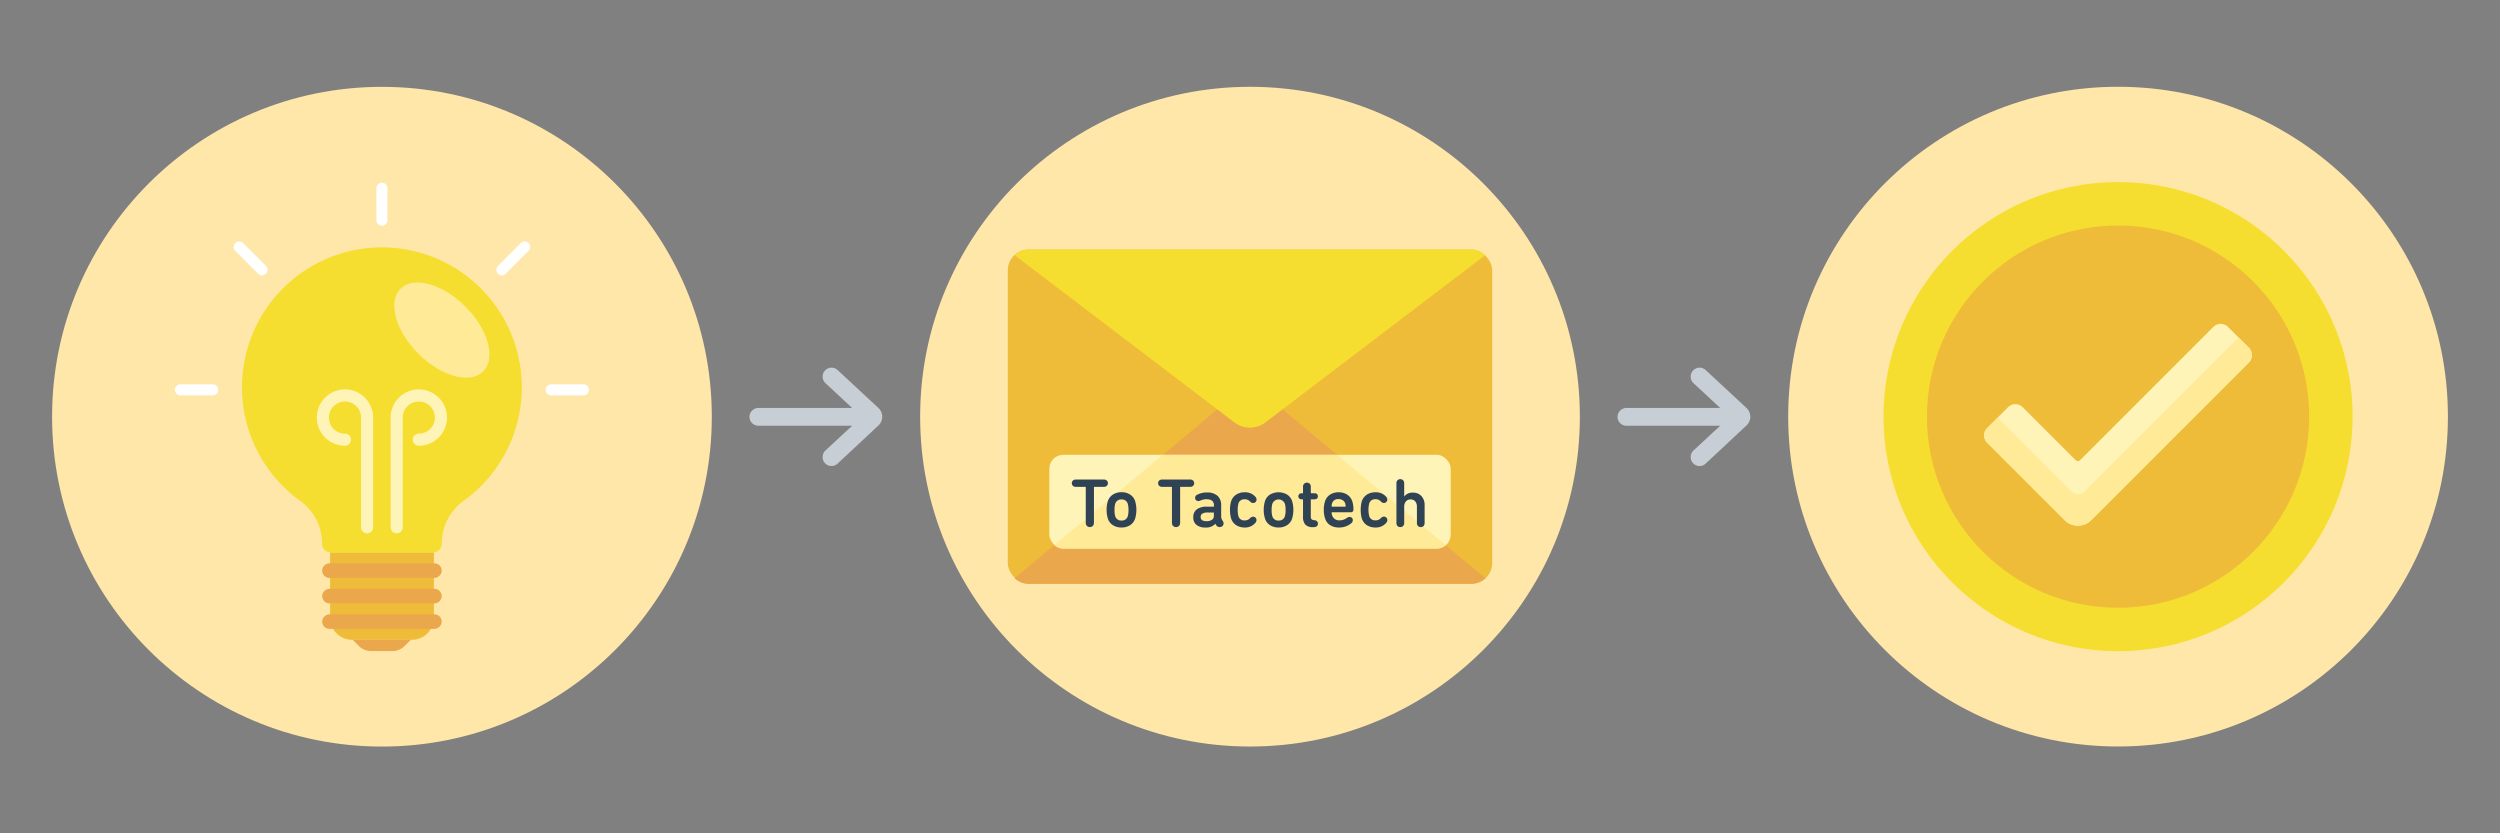 <?xml version="1.0" encoding="UTF-8"?> <svg xmlns="http://www.w3.org/2000/svg" viewBox="0 0 720 240"><rect x="0" y="0" width="720" height="240" fill="#808080" stroke="none"/><defs><style>.cls-1{fill:none;}.cls-2{fill:#ffe7aa;}.cls-3{fill:#eebc39;}.cls-4{fill:#eba74b;}.cls-5{fill:#fff4b7;}.cls-6{fill:#ffea98;}.cls-7{fill:#304355;}.cls-8{fill:#f5de2f;}.cls-9{fill:#fff;}.cls-10{fill:#c8ced5;}</style></defs><g id="Layer_2" data-name="Layer 2"><g id="Design_2" data-name="Design 2"><rect class="cls-1" width="720" height="240"></rect><circle class="cls-2" cx="360" cy="120" r="95"></circle><rect class="cls-3" x="290.24" y="71.87" width="139.52" height="96.26" rx="6"></rect><path class="cls-4" d="M365.12,114.36a8,8,0,0,0-10.24,0l-62.71,52.17a6,6,0,0,0,4.07,1.6H423.76a6,6,0,0,0,4.07-1.6Z"></path><rect class="cls-5" x="302.21" y="130.99" width="115.59" height="26.99" rx="4"></rect><path class="cls-6" d="M413.79,158a4,4,0,0,0,2.59-1L385.1,131H334.9l-31.28,26a4,4,0,0,0,2.59,1Z"></path><path class="cls-7" d="M312.58,140.22h-2.7a1.29,1.29,0,0,1-.87-.29,1.06,1.06,0,0,1,0-1.54,1.29,1.29,0,0,1,.87-.29h8a1.29,1.29,0,0,1,.87.29,1.06,1.06,0,0,1,0,1.54,1.29,1.29,0,0,1-.87.29h-2.7a.11.11,0,0,0-.12.12v10.22a1.22,1.22,0,0,1-.33.9,1.12,1.12,0,0,1-.85.34,1.13,1.13,0,0,1-.85-.34,1.22,1.22,0,0,1-.33-.9V140.34A.11.11,0,0,0,312.58,140.22Z"></path><path class="cls-7" d="M323,151.92a4.45,4.45,0,0,1-2.53-.7,3.57,3.57,0,0,1-1.45-2,9,9,0,0,1,0-4.76,3.61,3.61,0,0,1,1.45-2,4.45,4.45,0,0,1,2.53-.7,4.38,4.38,0,0,1,2.51.7,3.56,3.56,0,0,1,1.45,2,9,9,0,0,1,0,4.76,3.53,3.53,0,0,1-1.45,2A4.38,4.38,0,0,1,323,151.92Zm0-2a1.74,1.74,0,0,0,1.8-1.26,5.83,5.83,0,0,0,.2-1.78,6,6,0,0,0-.2-1.78,1.74,1.74,0,0,0-1.8-1.26,1.76,1.76,0,0,0-1.82,1.26,6.36,6.36,0,0,0-.2,1.78,6.17,6.17,0,0,0,.2,1.78A1.76,1.76,0,0,0,323,149.92Z"></path><path class="cls-7" d="M337.43,140.22h-2.7a1.29,1.29,0,0,1-.87-.29,1.06,1.06,0,0,1,0-1.54,1.29,1.29,0,0,1,.87-.29h8a1.29,1.29,0,0,1,.87.29,1.06,1.06,0,0,1,0,1.54,1.29,1.29,0,0,1-.87.29H340a.11.11,0,0,0-.12.12v10.22a1.22,1.22,0,0,1-.33.9,1.13,1.13,0,0,1-.85.34,1.12,1.12,0,0,1-.85-.34,1.22,1.22,0,0,1-.33-.9V140.34A.11.11,0,0,0,337.43,140.22Z"></path><path class="cls-7" d="M352.21,150.1a1.37,1.37,0,0,1,.18.66,1,1,0,0,1-.32.74,1.12,1.12,0,0,1-.8.3,1.06,1.06,0,0,1-.94-.46l-.32-.48h0a3.52,3.52,0,0,1-2.84,1.06,3.9,3.9,0,0,1-2.6-.76,2.65,2.65,0,0,1-.9-2.16,2.71,2.71,0,0,1,1-2.3,4.52,4.52,0,0,1,2.83-.78h2a.11.11,0,0,0,.12-.12v-.24c0-1.19-.72-1.78-2.16-1.78a4,4,0,0,0-1.76.4,1.58,1.58,0,0,1-.58.12.89.89,0,0,1-.66-.25.87.87,0,0,1-.26-.67.92.92,0,0,1,.56-.88,5.82,5.82,0,0,1,2.94-.66,4.27,4.27,0,0,1,3,1,3.67,3.67,0,0,1,1,2.78v3a2.07,2.07,0,0,0,.2,1Zm-4.74,0a2.73,2.73,0,0,0,1.56-.39,1.29,1.29,0,0,0,.56-1.13v-.86a.11.11,0,0,0-.12-.12h-1.6a3,3,0,0,0-1.59.32,1.08,1.08,0,0,0-.49,1Q345.79,150.1,347.47,150.1Z"></path><path class="cls-7" d="M358.49,151.92a4.42,4.42,0,0,1-2.5-.69,3.64,3.64,0,0,1-1.46-2,9.59,9.59,0,0,1,0-4.76,3.67,3.67,0,0,1,1.46-2,4.42,4.42,0,0,1,2.5-.69,3.85,3.85,0,0,1,3,1.22,1.25,1.25,0,0,1,.4.88,1,1,0,0,1-1,1,1.36,1.36,0,0,1-.92-.48,1.94,1.94,0,0,0-1.52-.6,1.72,1.72,0,0,0-1.8,1.26,8,8,0,0,0,0,3.56,1.72,1.72,0,0,0,1.8,1.26,1.94,1.94,0,0,0,1.52-.6,1.36,1.36,0,0,1,.92-.48,1,1,0,0,1,.7.28.94.94,0,0,1,.28.7,1.25,1.25,0,0,1-.4.88A3.82,3.82,0,0,1,358.49,151.92Z"></path><path class="cls-7" d="M368.25,151.92a4.42,4.42,0,0,1-2.53-.7,3.57,3.57,0,0,1-1.45-2,9,9,0,0,1,0-4.76,3.61,3.61,0,0,1,1.45-2,4.89,4.89,0,0,1,5,0,3.56,3.56,0,0,1,1.45,2,9,9,0,0,1,0,4.76,3.53,3.53,0,0,1-1.45,2A4.4,4.4,0,0,1,368.25,151.92Zm0-2a1.74,1.74,0,0,0,1.8-1.26,5.83,5.83,0,0,0,.2-1.78,6,6,0,0,0-.2-1.78,1.93,1.93,0,0,0-3.62,0,6.36,6.36,0,0,0-.2,1.78,6.17,6.17,0,0,0,.2,1.78A1.75,1.75,0,0,0,368.25,149.92Z"></path><path class="cls-7" d="M375.13,143.8h-.28a1,1,0,0,1-.67-.23.79.79,0,0,1-.25-.63.83.83,0,0,1,.25-.64.93.93,0,0,1,.67-.24h.28c.1,0,.14,0,.14-.12v-1.76a1.17,1.17,0,0,1,.32-.86,1.14,1.14,0,0,1,.82-.32,1.05,1.05,0,0,1,.79.32,1.16,1.16,0,0,1,.31.86v1.76a.11.11,0,0,0,.12.12h1a.92.92,0,0,1,.67.24.83.83,0,0,1,.25.64.79.79,0,0,1-.25.63,1,1,0,0,1-.67.23h-1a.11.11,0,0,0-.12.12v4.8a1.19,1.19,0,0,0,.21.81,1.27,1.27,0,0,0,.83.29,1.14,1.14,0,0,1,.76.32,1,1,0,0,1,.26.68.9.9,0,0,1-.31.72,1.29,1.29,0,0,1-.91.28h-.18a2.94,2.94,0,0,1-2.23-.72,3.37,3.37,0,0,1-.67-2.32v-4.86C375.27,143.84,375.23,143.8,375.13,143.8Z"></path><path class="cls-7" d="M385.63,151.92a4.56,4.56,0,0,1-2.59-.7,3.55,3.55,0,0,1-1.45-2,7.86,7.86,0,0,1-.34-2.36,8,8,0,0,1,.32-2.38,3.61,3.61,0,0,1,1.45-2,4.36,4.36,0,0,1,2.49-.7,4.43,4.43,0,0,1,2.53.71,3.65,3.65,0,0,1,1.44,1.95,7.85,7.85,0,0,1,.31,2.32.76.76,0,0,1-.2.57.79.79,0,0,1-.58.21h-5.38a.11.11,0,0,0-.12.12,2.2,2.2,0,0,0,.14.74,2.08,2.08,0,0,0,2.19,1.46,3.49,3.49,0,0,0,2-.66,1.53,1.53,0,0,1,.82-.32,1,1,0,0,1,.69.26.93.93,0,0,1,.26.68,1.1,1.1,0,0,1-.46.88A5.31,5.31,0,0,1,385.63,151.92Zm1.91-6.12a2.57,2.57,0,0,0-.12-.82,1.74,1.74,0,0,0-.71-.91,2.07,2.07,0,0,0-1.18-.33,1.79,1.79,0,0,0-1.9,1.24,2.57,2.57,0,0,0-.12.82.11.11,0,0,0,.12.12h3.79A.11.11,0,0,0,387.54,145.8Z"></path><path class="cls-7" d="M396.14,151.92a4.45,4.45,0,0,1-2.51-.69,3.68,3.68,0,0,1-1.46-2,9.91,9.91,0,0,1,0-4.76,3.72,3.72,0,0,1,1.46-2,4.45,4.45,0,0,1,2.51-.69,3.87,3.87,0,0,1,3,1.22,1.29,1.29,0,0,1,.4.88,1,1,0,0,1-.28.7.94.94,0,0,1-.7.28,1.34,1.34,0,0,1-.92-.48,1.94,1.94,0,0,0-1.52-.6,1.72,1.72,0,0,0-1.8,1.26,8,8,0,0,0,0,3.56,1.72,1.72,0,0,0,1.8,1.26,1.94,1.94,0,0,0,1.52-.6,1.34,1.34,0,0,1,.92-.48,1,1,0,0,1,1,1,1.29,1.29,0,0,1-.4.88A3.83,3.83,0,0,1,396.14,151.92Z"></path><path class="cls-7" d="M410,151.48a1.06,1.06,0,0,1-.81.32,1,1,0,0,1-.81-.32,1.16,1.16,0,0,1-.31-.86v-4.68a2.35,2.35,0,0,0-.47-1.53,1.67,1.67,0,0,0-1.35-.57,1.64,1.64,0,0,0-1.35.58,2.26,2.26,0,0,0-.49,1.52v4.68a1.21,1.21,0,0,1-.31.86,1.06,1.06,0,0,1-.81.32,1,1,0,0,1-.81-.32,1.16,1.16,0,0,1-.31-.86V139.18a1.16,1.16,0,0,1,.31-.86,1.07,1.07,0,0,1,.81-.32,1.1,1.1,0,0,1,.81.32,1.21,1.21,0,0,1,.31.86V143h0a2.89,2.89,0,0,1,2.54-1.12,3.12,3.12,0,0,1,2.43,1,3.73,3.73,0,0,1,.91,2.58v5.2A1.21,1.21,0,0,1,410,151.48Z"></path><path class="cls-8" d="M423.76,71.87H296.24a6,6,0,0,0-3.66,1.25.41.41,0,0,0,0,.66l62.92,47.87a7.38,7.38,0,0,0,8.94,0l62.92-47.87a.41.41,0,0,0,0-.66A6,6,0,0,0,423.76,71.87Z"></path><circle class="cls-2" cx="610" cy="119.99" r="95"></circle><circle class="cls-8" cx="610" cy="119.99" r="67.55"></circle><circle class="cls-3" cx="610" cy="119.99" r="55.04"></circle><path class="cls-5" d="M594.6,149.81l-22.29-22.29a3,3,0,0,1,0-4.24l6-6a3,3,0,0,1,4.24,0l15.24,15.24a.89.89,0,0,0,1.28,0l38.36-38.36a3,3,0,0,1,4.24,0l6,6a3,3,0,0,1,0,4.24l-45.41,45.41A5.43,5.43,0,0,1,594.6,149.81Z"></path><path class="cls-6" d="M644.69,97.16l-44.33,44.32a2.72,2.72,0,0,1-3.84,0l-21.21-21.2-3,3a3,3,0,0,0,0,4.24l22.29,22.29a5.43,5.43,0,0,0,7.68,0l45.41-45.41a3,3,0,0,0,0-4.24Z"></path><circle class="cls-2" cx="110" cy="120.01" r="95"></circle><path class="cls-3" d="M95.07,159.09v18.84a6.33,6.33,0,0,0,6.33,6.33h17.23a6.32,6.32,0,0,0,6.33-6.33V159.09Z"></path><path class="cls-4" d="M103.36,186.05a5,5,0,0,0,3.52,1.46H113a5,5,0,0,0,3.53-1.46l1.78-1.79H101.58Z"></path><path class="cls-4" d="M125.15,176.92H95a2.19,2.19,0,0,0-2.18,1.75,2.11,2.11,0,0,0,2.07,2.45H125a2.18,2.18,0,0,0,2.18-1.75A2.1,2.1,0,0,0,125.15,176.92Z"></path><path class="cls-4" d="M125.15,169.58H95a2.18,2.18,0,0,0-2.18,1.75,2.11,2.11,0,0,0,2.07,2.45H125a2.19,2.19,0,0,0,2.18-1.75A2.1,2.1,0,0,0,125.15,169.58Z"></path><path class="cls-4" d="M94.88,166.44H125a2.19,2.19,0,0,0,2.18-1.75,2.09,2.09,0,0,0-2.07-2.45H95A2.18,2.18,0,0,0,92.81,164,2.11,2.11,0,0,0,94.88,166.44Z"></path><path class="cls-8" d="M107.08,71.35a40.3,40.3,0,0,0-20.72,72.84,15.16,15.16,0,0,1,6.39,12.24v.17a2.49,2.49,0,0,0,2.49,2.49h29.49a2.49,2.49,0,0,0,2.49-2.49v-.08a15.12,15.12,0,0,1,6.31-12.27,40.3,40.3,0,0,0-26.45-72.9Z"></path><path class="cls-5" d="M105.72,153.6a1.74,1.74,0,0,1-1.74-1.74v-31.6a4.63,4.63,0,1,0-4.63,4.63,1.74,1.74,0,1,1,0,3.48,8.11,8.11,0,1,1,8.11-8.11v31.6A1.74,1.74,0,0,1,105.72,153.6Z"></path><path class="cls-5" d="M114.25,153.6a1.74,1.74,0,0,1-1.74-1.74v-31.6a8.11,8.11,0,1,1,8.11,8.11,1.74,1.74,0,0,1,0-3.48,4.63,4.63,0,1,0-4.63-4.63v31.6A1.74,1.74,0,0,1,114.25,153.6Z"></path><ellipse class="cls-6" cx="127.25" cy="95.07" rx="9.59" ry="16.84" transform="translate(-29.95 117.82) rotate(-45)"></ellipse><path class="cls-9" d="M110,65a1.59,1.59,0,0,1-1.59-1.59V54.1a1.59,1.59,0,0,1,3.17,0v9.3A1.59,1.59,0,0,1,110,65Z"></path><path class="cls-9" d="M61.14,113.86H51.83a1.59,1.59,0,0,1,0-3.17h9.31a1.59,1.59,0,1,1,0,3.17Z"></path><path class="cls-9" d="M75.46,79.3a1.61,1.61,0,0,1-1.12-.46l-6.58-6.59A1.58,1.58,0,1,1,70,70l6.59,6.59a1.58,1.58,0,0,1,0,2.24A1.63,1.63,0,0,1,75.46,79.3Z"></path><path class="cls-9" d="M168.17,113.86h-9.31a1.59,1.59,0,1,1,0-3.17h9.31a1.59,1.59,0,0,1,0,3.17Z"></path><path class="cls-9" d="M144.54,79.3a1.63,1.63,0,0,1-1.12-.46,1.58,1.58,0,0,1,0-2.24L150,70a1.58,1.58,0,1,1,2.23,2.24l-6.58,6.59A1.61,1.61,0,0,1,144.54,79.3Z"></path><path class="cls-10" d="M253,117.51l-11.77-10.94a2.57,2.57,0,0,0-4.31,2,2.61,2.61,0,0,0,.82,1.79l7.66,7.12h-26.9a2.64,2.64,0,0,0-2.62,2.14,2.56,2.56,0,0,0,.58,2.08,2.53,2.53,0,0,0,1.95.91h27l-7.67,7.12a2.59,2.59,0,0,0-.82,1.79,2.56,2.56,0,0,0,4.31,2L253,122.52a3.42,3.42,0,0,0,0-5Z"></path><path class="cls-10" d="M503,117.51l-11.77-10.94a2.57,2.57,0,0,0-4.31,2,2.61,2.61,0,0,0,.82,1.79l7.66,7.12h-26.9a2.64,2.64,0,0,0-2.62,2.14,2.56,2.56,0,0,0,.58,2.08,2.53,2.53,0,0,0,1.95.91h27l-7.67,7.12a2.59,2.59,0,0,0-.82,1.79,2.56,2.56,0,0,0,4.31,2L503,122.52a3.42,3.42,0,0,0,0-5Z"></path></g></g></svg> 